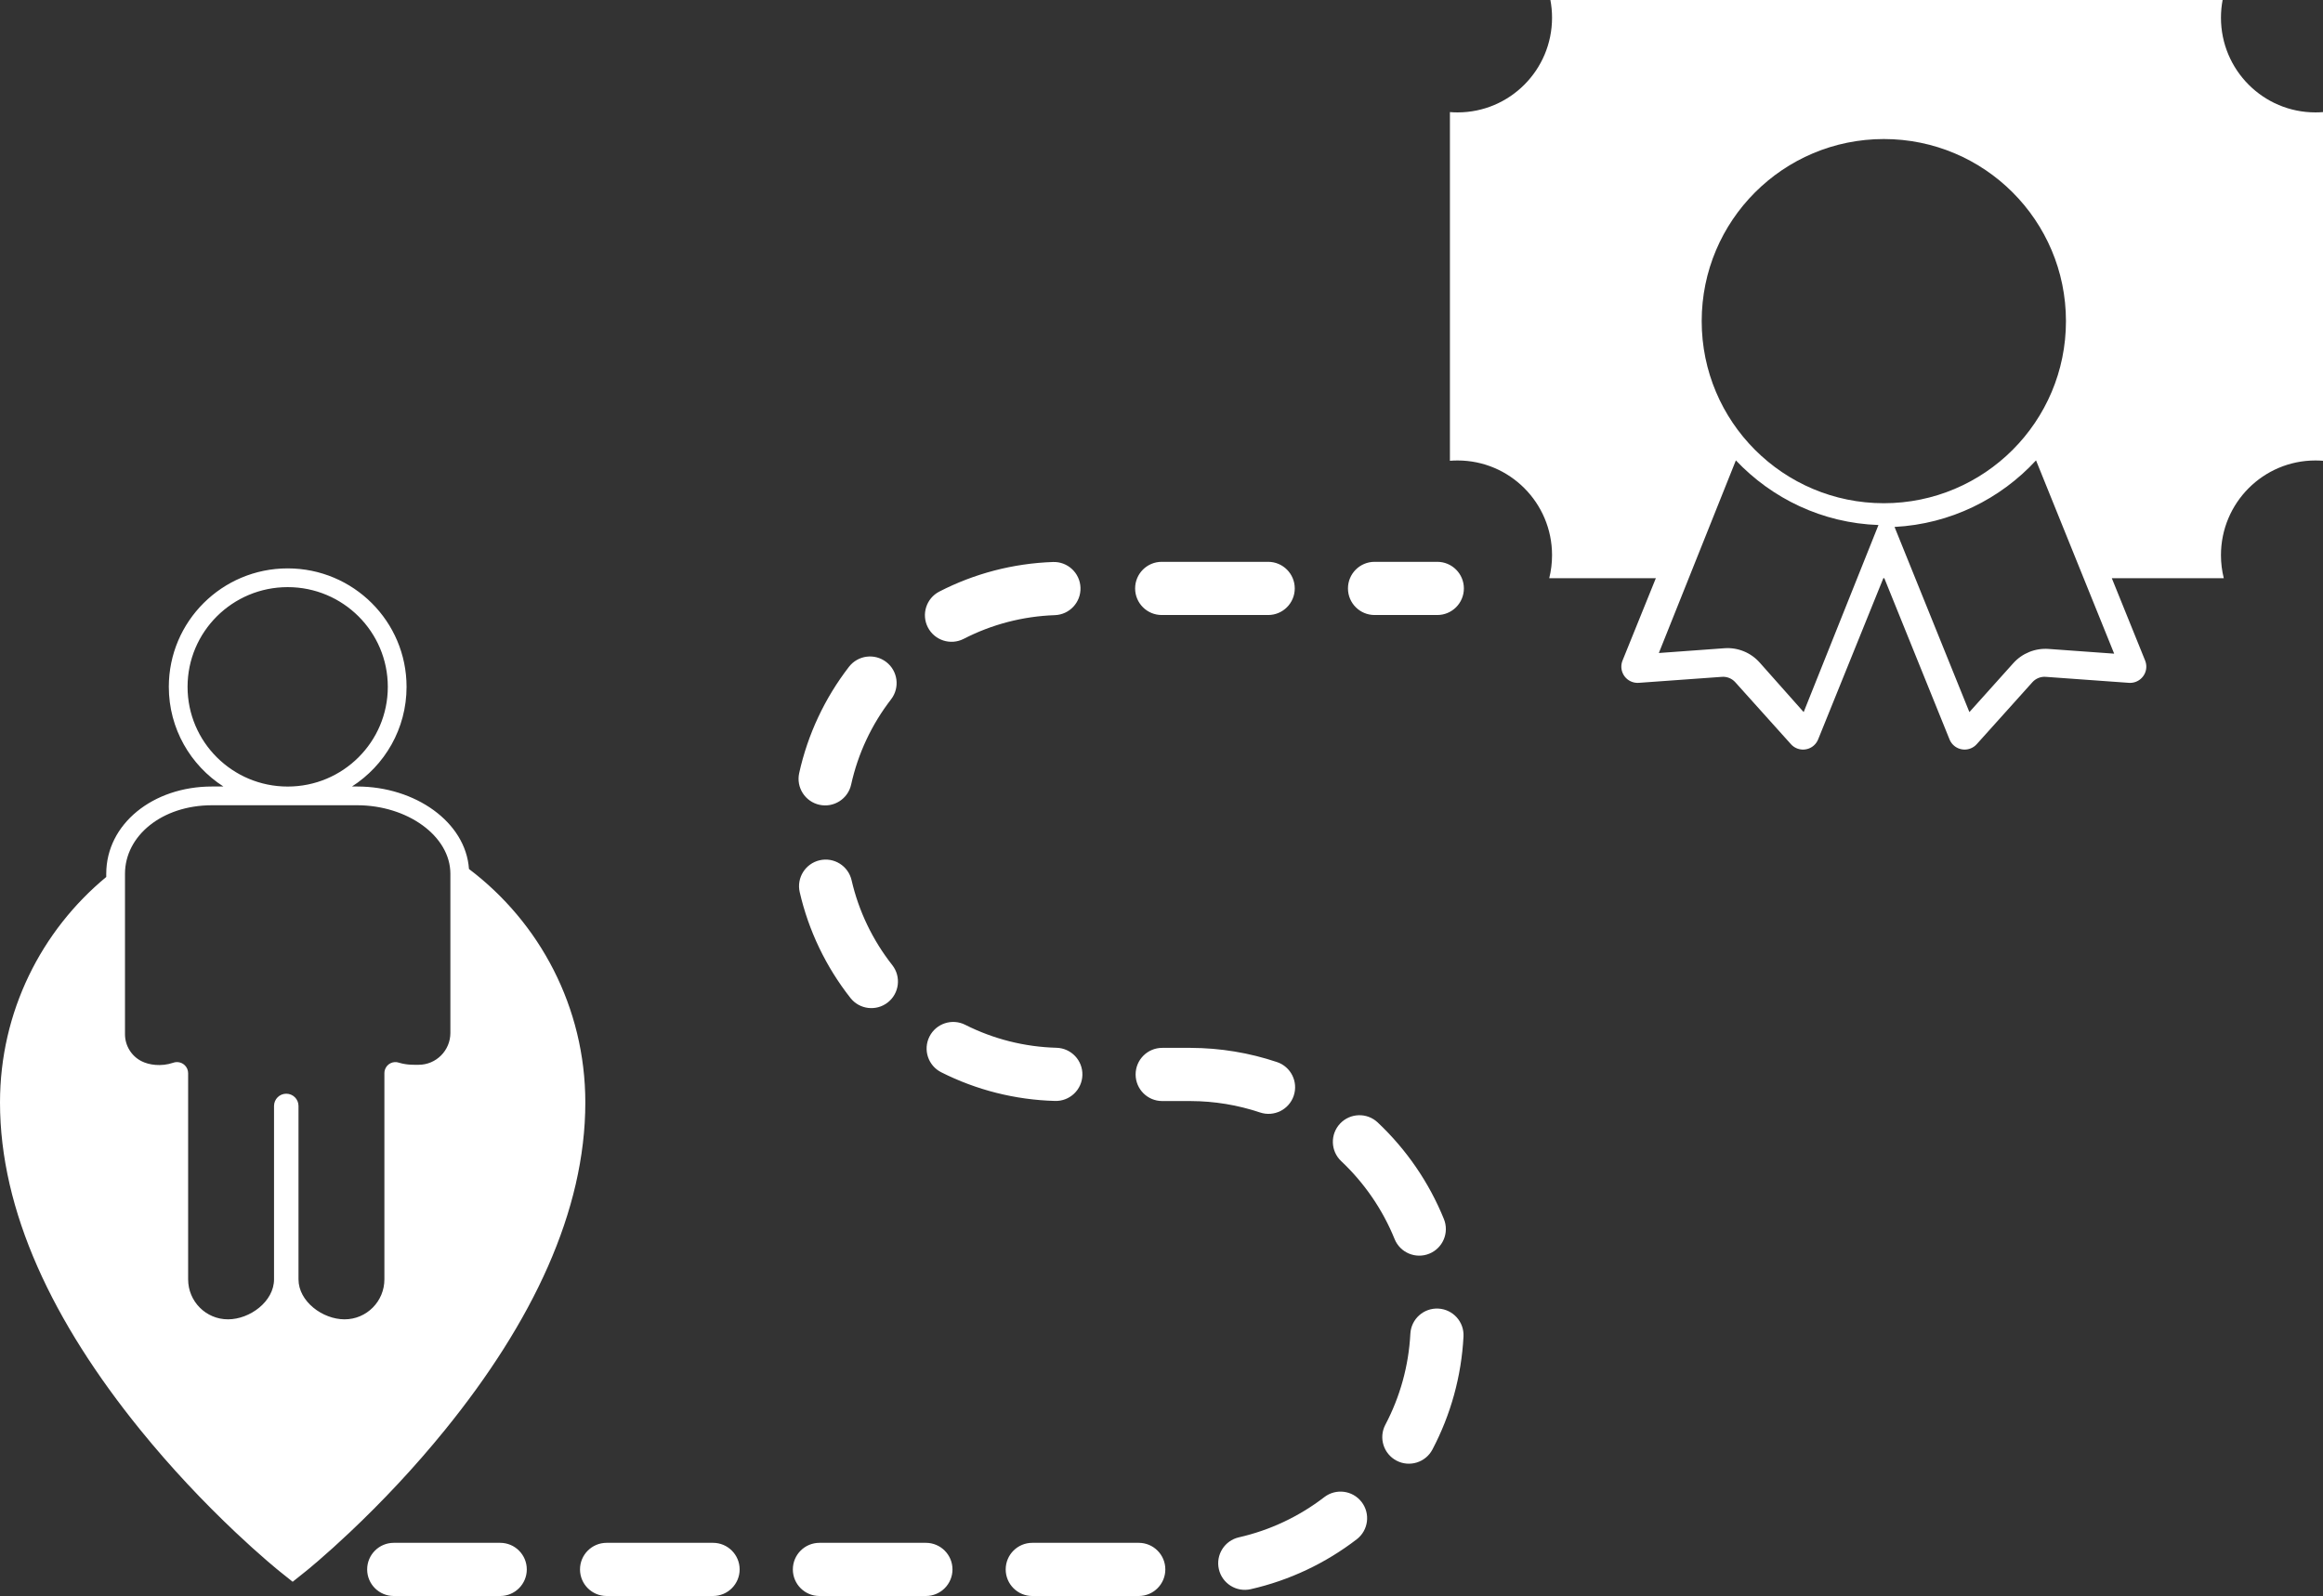 <?xml version="1.0" encoding="UTF-8" standalone="no"?><svg xmlns="http://www.w3.org/2000/svg" xmlns:xlink="http://www.w3.org/1999/xlink" fill="#ffffff" height="255.5" preserveAspectRatio="xMidYMid meet" version="1" viewBox="0.0 0.5 371.7 255.5" width="371.7" zoomAndPan="magnify"><rect x="0.0" y="0.5" width="371.7" height="255.5" fill="#333333" stroke="none"/><g fill="none" fill-rule="evenodd"><g fill="#ffffff" fill-rule="nonzero" id="change1_1"><path d="M11578.039,9189.577 C11589.345,9198.124 11596.653,9211.682 11596.657,9226.946 C11596.657,9244.338 11588.201,9262.09 11574.185,9279.371 C11569.334,9285.352 11564.144,9290.852 11558.952,9295.755 C11557.132,9297.473 11555.44,9298.996 11553.918,9300.307 C11553.382,9300.769 11552.904,9301.173 11552.49,9301.516 C11552.236,9301.727 11552.056,9301.873 11551.956,9301.953 L11549.829,9303.655 L11547.701,9301.953 C11547.601,9301.873 11547.421,9301.727 11547.167,9301.516 C11546.753,9301.173 11546.275,9300.769 11545.739,9300.307 C11544.217,9298.996 11542.525,9297.473 11540.705,9295.755 C11535.513,9290.852 11530.323,9285.352 11525.472,9279.371 C11511.456,9262.09 11503,9244.338 11503,9226.946 C11503,9212.423 11509.616,9199.443 11520,9190.856 L11520,9190.346 C11520,9182.372 11527.48,9176.376 11536.923,9176.376 L11538.748,9176.376 C11533.493,9173.003 11530.012,9167.12 11530.012,9160.425 C11530.012,9149.952 11538.53,9141.467 11549.032,9141.467 C11559.535,9141.467 11568.053,9149.952 11568.053,9160.425 C11568.053,9167.12 11564.572,9173.003 11559.317,9176.376 L11560.142,9176.376 C11569.422,9176.376 11577.519,9182.051 11578.039,9189.577 Z M11634.12,9305.933 C11631.769,9305.933 11629.863,9304.028 11629.863,9301.678 C11629.863,9299.327 11631.769,9297.422 11634.12,9297.422 L11651.149,9297.422 C11653.5,9297.422 11655.406,9299.327 11655.406,9301.678 C11655.406,9304.028 11653.5,9305.933 11651.149,9305.933 L11634.12,9305.933 Z M11600.063,9305.933 C11597.712,9305.933 11595.806,9304.028 11595.806,9301.678 C11595.806,9299.327 11597.712,9297.422 11600.063,9297.422 L11617.091,9297.422 C11619.443,9297.422 11621.349,9299.327 11621.349,9301.678 C11621.349,9304.028 11619.443,9305.933 11617.091,9305.933 L11600.063,9305.933 Z M11566.006,9305.933 C11563.655,9305.933 11561.749,9304.028 11561.749,9301.678 C11561.749,9299.327 11563.655,9297.422 11566.006,9297.422 L11583.034,9297.422 C11585.385,9297.422 11587.291,9299.327 11587.291,9301.678 C11587.291,9304.028 11585.385,9305.933 11583.034,9305.933 L11566.006,9305.933 Z M11668.177,9305.933 C11665.826,9305.933 11663.92,9304.028 11663.92,9301.678 C11663.92,9299.327 11665.826,9297.422 11668.177,9297.422 L11685.206,9297.422 C11687.557,9297.422 11689.463,9299.327 11689.463,9301.678 C11689.463,9304.028 11687.557,9305.933 11685.206,9305.933 L11668.177,9305.933 Z M11703.123,9304.842 C11700.831,9305.363 11698.549,9303.928 11698.028,9301.636 C11697.507,9299.344 11698.943,9297.063 11701.235,9296.542 C11706.217,9295.41 11710.868,9293.208 11714.899,9290.108 C11716.763,9288.674 11719.435,9289.023 11720.869,9290.886 C11722.303,9292.748 11721.954,9295.421 11720.091,9296.854 C11715.089,9300.701 11709.312,9303.435 11703.123,9304.842 Z M11732.201,9282.485 C11731.105,9284.565 11728.531,9285.363 11726.45,9284.267 C11724.37,9283.172 11723.572,9280.598 11724.668,9278.518 C11727.026,9274.042 11728.4,9269.101 11728.67,9263.96 C11728.794,9261.612 11730.797,9259.81 11733.145,9259.933 C11735.493,9260.056 11737.296,9262.059 11737.173,9264.406 C11736.837,9270.785 11735.13,9276.925 11732.201,9282.485 Z M11734.038,9245.606 C11734.921,9247.785 11733.87,9250.266 11731.691,9251.149 C11729.512,9252.032 11727.029,9250.981 11726.147,9248.803 C11724.234,9244.084 11721.314,9239.831 11717.606,9236.338 C11715.896,9234.726 11715.816,9232.033 11717.428,9230.322 C11719.041,9228.612 11721.735,9228.532 11723.446,9230.144 C11728.042,9234.474 11731.663,9239.748 11734.038,9245.606 Z M11707.327,9220.477 C11709.556,9221.225 11710.757,9223.638 11710.008,9225.866 C11709.26,9228.094 11706.847,9229.294 11704.618,9228.546 C11701.063,9227.353 11697.32,9226.731 11693.503,9226.718 L11688.966,9226.717 C11686.615,9226.717 11684.709,9224.812 11684.709,9222.461 C11684.709,9220.111 11686.615,9218.205 11688.966,9218.206 L11693.518,9218.206 C11698.264,9218.223 11702.912,9218.995 11707.327,9220.477 Z M11672.054,9218.192 C11674.404,9218.257 11676.257,9220.214 11676.192,9222.563 C11676.128,9224.913 11674.17,9226.765 11671.82,9226.701 C11665.413,9226.525 11659.224,9224.947 11653.606,9222.113 C11651.506,9221.054 11650.664,9218.495 11651.723,9216.396 C11652.782,9214.298 11655.342,9213.455 11657.441,9214.514 C11661.946,9216.786 11666.907,9218.051 11672.054,9218.192 Z M11645.77,9204.957 C11647.223,9206.805 11646.903,9209.48 11645.055,9210.933 C11643.207,9212.386 11640.53,9212.066 11639.077,9210.218 C11635.169,9205.249 11632.389,9199.478 11630.962,9193.283 C11630.435,9190.993 11631.865,9188.708 11634.156,9188.181 C11636.447,9187.654 11638.732,9189.083 11639.26,9191.374 C11640.403,9196.34 11642.633,9200.968 11645.77,9204.957 Z M11639.191,9176.064 C11638.685,9178.359 11636.413,9179.809 11634.117,9179.303 C11631.821,9178.796 11630.371,9176.525 11630.877,9174.23 C11632.248,9168.02 11634.977,9162.225 11638.84,9157.222 C11640.277,9155.361 11642.95,9155.017 11644.811,9156.453 C11646.673,9157.89 11647.016,9160.562 11645.58,9162.423 C11642.478,9166.44 11640.29,9171.086 11639.191,9176.064 Z M11657.2,9152.745 C11655.11,9153.82 11652.543,9152.997 11651.467,9150.907 C11650.392,9148.817 11651.215,9146.251 11653.306,9145.176 C11658.903,9142.297 11665.08,9140.671 11671.483,9140.445 C11673.833,9140.363 11675.805,9142.2 11675.887,9144.549 C11675.97,9146.898 11674.132,9148.869 11671.783,9148.952 C11666.64,9149.133 11661.689,9150.436 11657.2,9152.745 Z M11688.886,9148.93 C11686.535,9148.93 11684.629,9147.025 11684.629,9144.674 C11684.629,9142.324 11686.535,9140.418 11688.886,9140.418 L11705.915,9140.418 C11708.266,9140.418 11710.172,9142.324 11710.172,9144.674 C11710.172,9147.025 11708.266,9148.93 11705.915,9148.93 L11688.886,9148.93 Z M11722.943,9148.93 C11720.592,9148.93 11718.686,9147.025 11718.686,9144.674 C11718.686,9142.324 11720.592,9140.418 11722.943,9140.418 L11732.977,9140.418 C11735.328,9140.418 11737.234,9142.324 11737.234,9144.674 C11737.234,9147.025 11735.328,9148.93 11732.977,9148.93 L11722.943,9148.93 Z M11530.723,9220.583 C11530.915,9220.515 11531.117,9220.48 11531.32,9220.48 C11532.305,9220.48 11533.103,9221.278 11533.103,9222.263 L11533.103,9255.253 C11533.103,9258.788 11535.956,9261.653 11539.475,9261.653 C11542.994,9261.653 11546.847,9258.788 11546.847,9255.253 L11546.847,9227.501 C11546.847,9226.419 11547.723,9225.543 11548.805,9225.543 C11549.887,9225.543 11550.763,9226.419 11550.763,9227.501 L11550.763,9255.253 C11550.763,9258.788 11554.616,9261.653 11558.135,9261.653 C11561.654,9261.653 11564.507,9258.788 11564.507,9255.253 L11564.507,9222.242 C11564.507,9222.052 11564.538,9221.863 11564.598,9221.683 C11564.907,9220.761 11565.904,9220.264 11566.826,9220.573 C11566.854,9220.582 11566.883,9220.591 11566.912,9220.6 C11568.148,9220.972 11569.377,9220.914 11569.982,9220.914 C11572.79,9220.914 11575.065,9218.628 11575.065,9215.809 L11575.065,9190.346 C11575.065,9184.288 11568.175,9179.376 11560.142,9179.376 L11536.923,9179.376 C11528.89,9179.376 11523,9184.288 11523,9190.346 L11523,9216.022 C11523,9217.836 11524.011,9219.498 11525.619,9220.326 C11526.829,9220.949 11528.767,9221.234 11530.673,9220.6 C11530.69,9220.594 11530.706,9220.589 11530.723,9220.583 Z M11549.032,9176.384 C11557.881,9176.384 11565.053,9169.239 11565.053,9160.425 C11565.053,9151.612 11557.881,9144.467 11549.032,9144.467 C11540.184,9144.467 11533.012,9151.612 11533.012,9160.425 C11533.012,9169.239 11540.184,9176.384 11549.032,9176.384 Z M11840.908,9143.038 L11846.239,9156.218 C11846.388,9156.586 11846.45,9156.983 11846.422,9157.379 C11846.318,9158.81 11845.073,9159.887 11843.639,9159.784 L11830.328,9158.825 C11829.525,9158.767 11828.741,9159.084 11828.204,9159.682 L11819.293,9169.602 C11819.028,9169.898 11818.699,9170.128 11818.33,9170.277 C11816.998,9170.814 11815.481,9170.171 11814.943,9168.841 L11804.507,9143.038 L11804.351,9143.038 L11793.915,9168.841 C11793.766,9169.208 11793.535,9169.537 11793.24,9169.802 C11792.17,9170.76 11790.524,9170.671 11789.565,9169.602 L11780.654,9159.682 C11780.117,9159.084 11779.332,9158.767 11778.53,9158.825 L11765.219,9159.784 C11764.823,9159.812 11764.425,9159.75 11764.057,9159.601 C11762.724,9159.064 11762.08,9157.549 11762.619,9156.218 L11767.95,9143.038 L11750.891,9143.038 C11751.185,9141.858 11751.341,9140.623 11751.341,9139.352 C11751.341,9130.982 11744.574,9124.196 11736.226,9124.196 C11735.813,9124.196 11735.404,9124.213 11735,9124.245 L11735,9068.44 C11735.404,9068.473 11735.813,9068.489 11736.226,9068.489 C11744.574,9068.489 11751.341,9061.704 11751.341,9053.334 C11751.341,9052.354 11751.248,9051.395 11751.071,9050.467 L11858.644,9050.467 C11858.466,9051.395 11858.373,9052.354 11858.373,9053.334 C11858.373,9061.704 11865.141,9068.489 11873.489,9068.489 C11873.901,9068.489 11874.31,9068.473 11874.714,9068.44 L11874.714,9124.245 C11874.31,9124.213 11873.901,9124.196 11873.489,9124.196 C11865.141,9124.196 11858.373,9130.982 11858.373,9139.352 C11858.373,9140.623 11858.53,9141.858 11858.824,9143.038 L11840.908,9143.038 Z M11803.571,9134.528 C11794.605,9134.212 11786.544,9130.302 11780.754,9124.181 L11768.429,9155.011 L11778.928,9154.246 C11781.061,9154.091 11783.146,9154.941 11784.574,9156.55 L11791.603,9164.467 L11803.571,9134.528 Z M11828.783,9124.181 C11823.093,9130.355 11815.087,9134.365 11806.143,9134.834 L11818.119,9164.467 L11825.145,9156.638 C11826.573,9155.047 11828.657,9154.206 11830.789,9154.359 L11841.286,9155.116 L11828.783,9124.181 Z M11804.429,9131.038 C11820.524,9131.038 11833.571,9117.99 11833.571,9101.895 C11833.571,9085.8 11820.524,9072.752 11804.429,9072.752 C11788.333,9072.752 11775.286,9085.8 11775.286,9101.895 C11775.286,9117.99 11788.333,9131.038 11804.429,9131.038 Z" transform="translate(-11503 -9050)"/></g></g></svg>